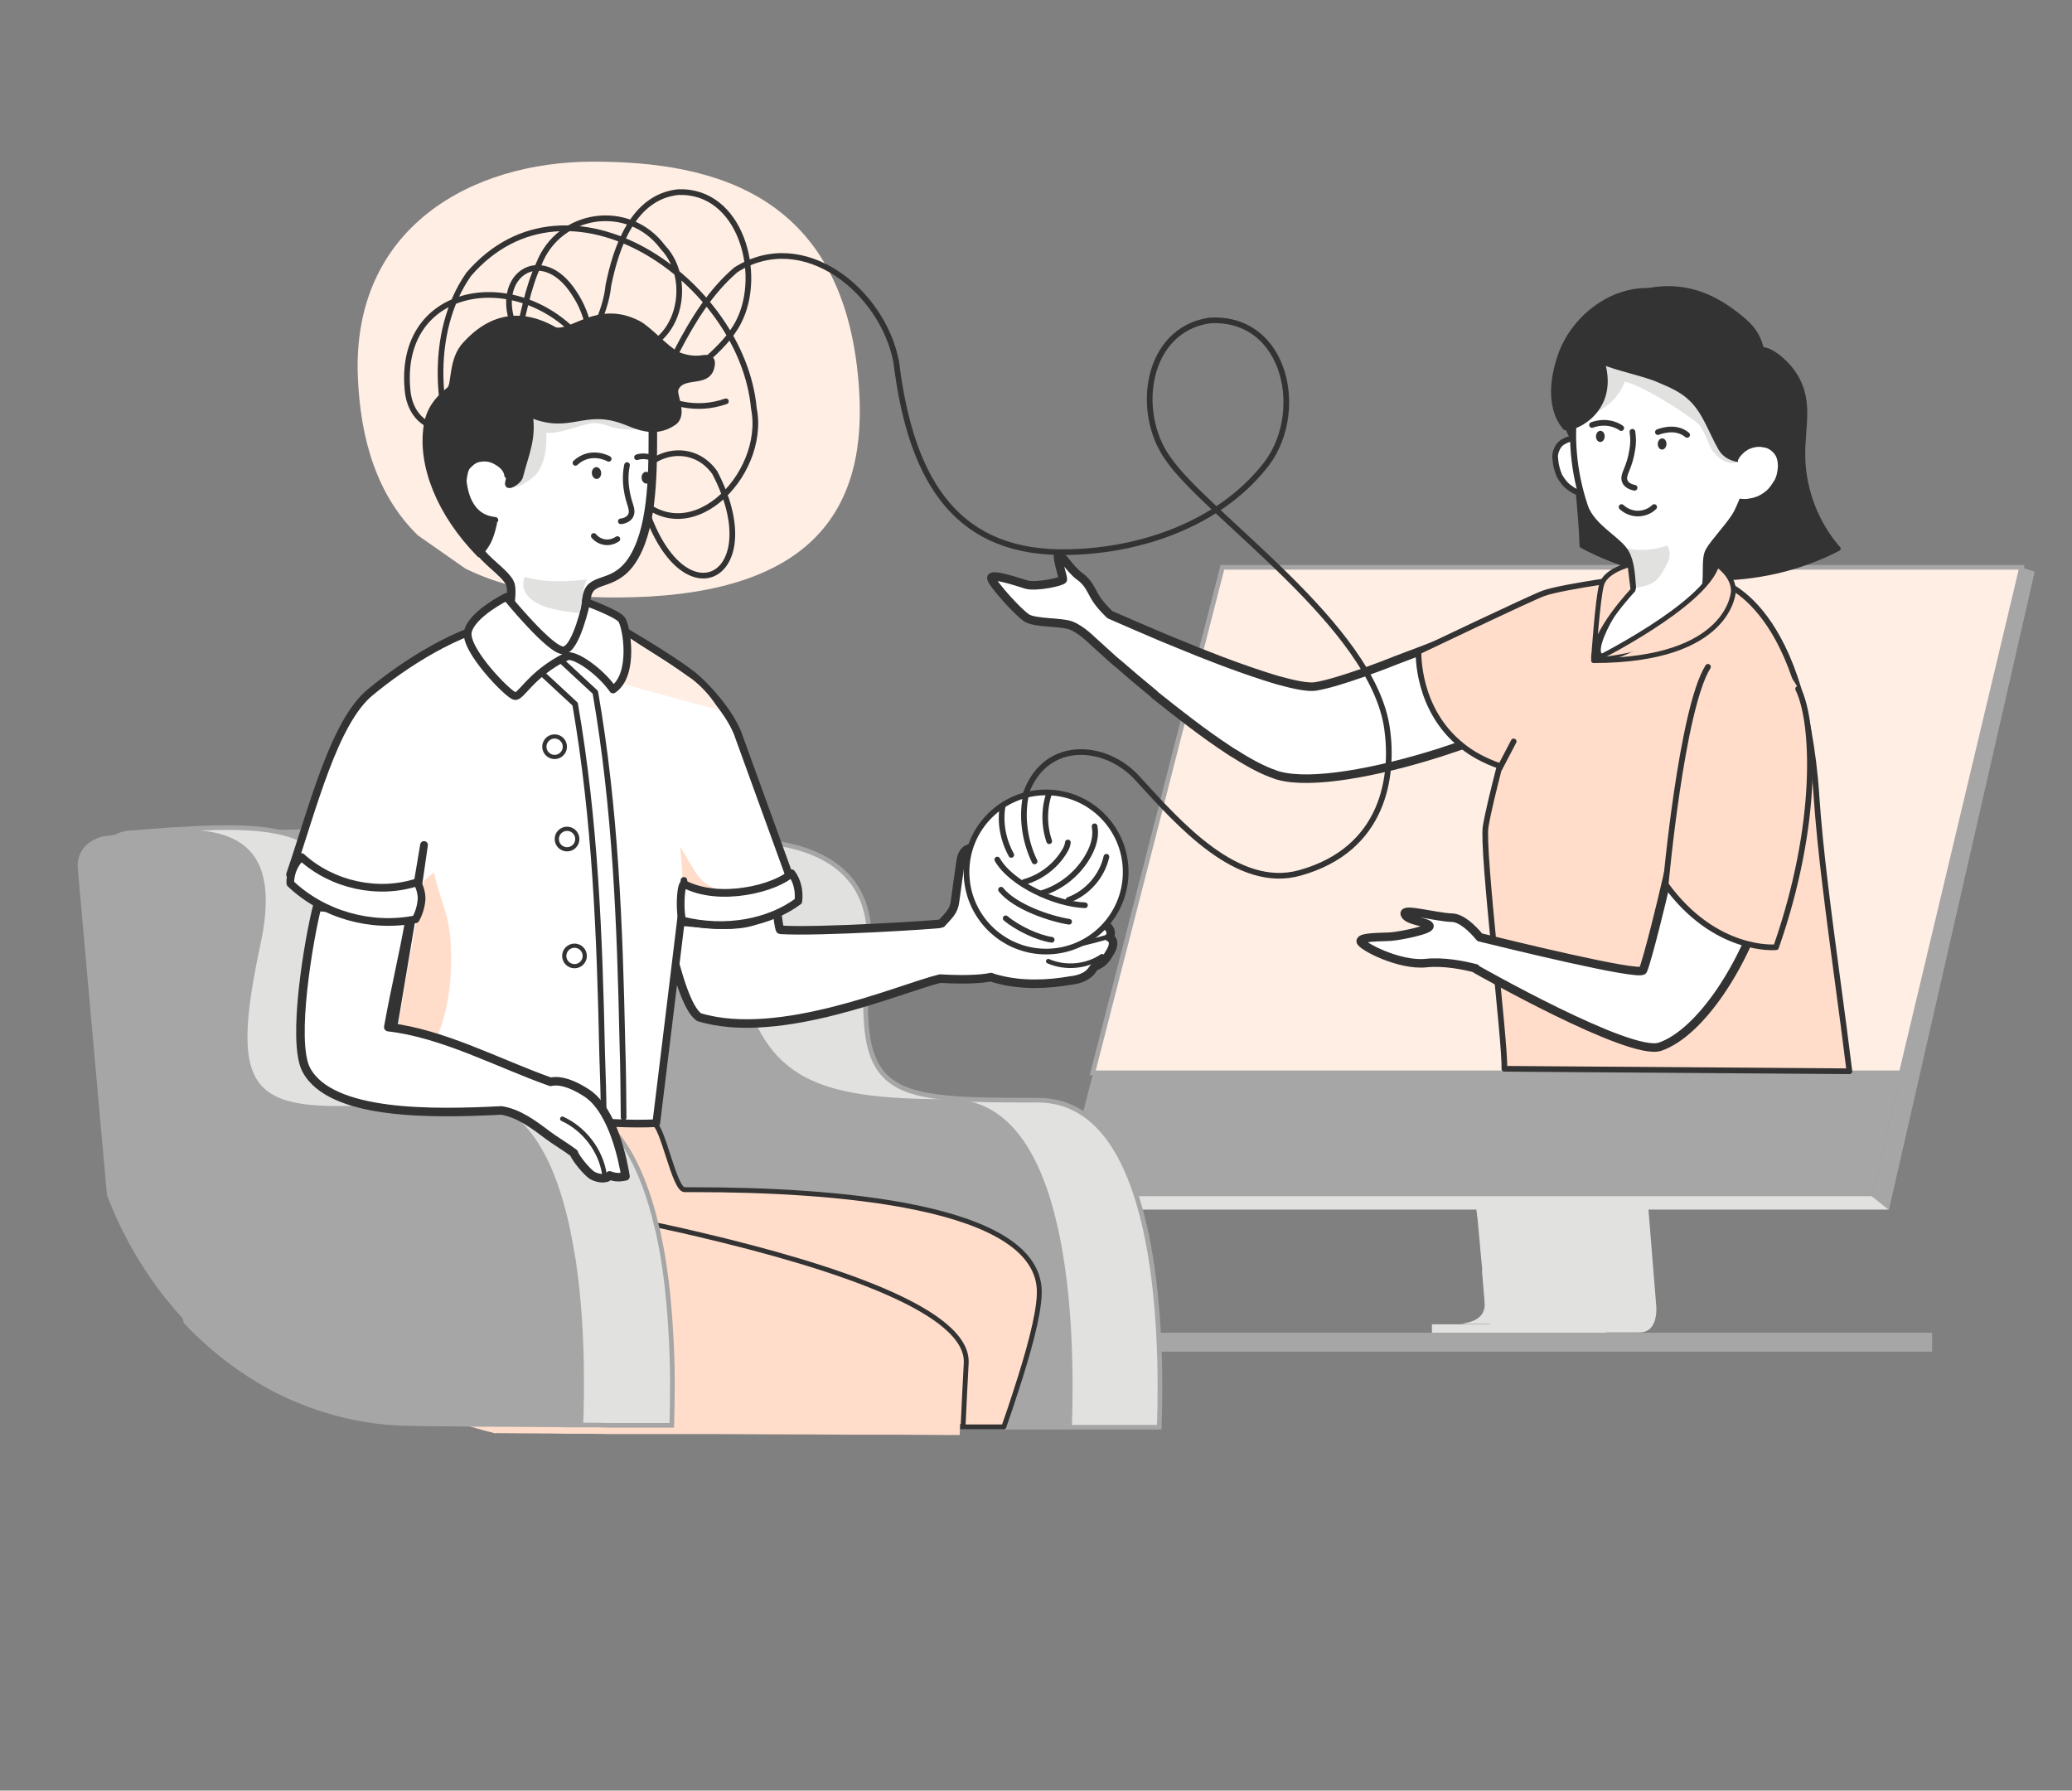 <?xml version="1.0" encoding="UTF-8"?> <!-- Generator: Adobe Illustrator 24.3.0, SVG Export Plug-In . SVG Version: 6.00 Build 0) --> <svg xmlns="http://www.w3.org/2000/svg" xmlns:xlink="http://www.w3.org/1999/xlink" x="0px" y="0px" viewBox="0 0 666.5 576" style="enable-background:new 0 0 666.5 576;" xml:space="preserve"><rect x="0" y="0" width="666.5" height="576" fill="#808080" stroke="none"/> <style type="text/css"> .st0{fill:#FFDDCA;} .st1{fill:#FFFFFF;} .st2{fill:#E1E1E0;} .st3{fill:none;stroke:#333333;stroke-width:2;stroke-linecap:round;stroke-linejoin:round;} .st4{fill:#FFDDCA;stroke:#333333;stroke-width:2;stroke-linecap:round;stroke-linejoin:round;} .st5{fill:#FFEEE4;} .st6{fill:#FFFFFF;stroke:#333333;stroke-width:2;stroke-linecap:round;stroke-linejoin:round;} .st7{fill:#F7A77B;stroke:#333333;stroke-width:2;stroke-linecap:round;stroke-linejoin:round;} .st8{fill:none;stroke:#333333;stroke-linecap:round;stroke-linejoin:round;} .st9{fill:#F6A77B;stroke:#333333;stroke-width:1.994;stroke-linecap:round;stroke-linejoin:round;} .st10{fill:#F6A77B;stroke:#333333;stroke-width:2;stroke-linecap:round;stroke-linejoin:round;} .st11{fill:#333333;stroke:#333333;stroke-width:2;stroke-linecap:round;stroke-linejoin:round;} .st12{fill:#E0E0E0;} .st13{fill:#FAFAFA;} .st14{fill:#F6A77B;stroke:#333333;stroke-linecap:round;stroke-linejoin:round;} .st15{fill:#FFEEE4;stroke:#333333;stroke-linecap:round;stroke-linejoin:round;} .st16{fill:#FFDDCA;stroke:#333333;stroke-miterlimit:10;} .st17{fill:#FFFFFF;stroke:#333333;stroke-width:1.285;stroke-linecap:round;stroke-linejoin:round;} .st18{fill:#455A64;} .st19{fill:none;stroke:#333333;stroke-width:1.324;stroke-linecap:round;stroke-linejoin:round;} .st20{fill:#333333;stroke:#333333;stroke-width:1.25;stroke-linecap:round;stroke-linejoin:round;} .st21{fill:#333333;} .st22{fill:none;stroke:#333333;stroke-width:1.422;stroke-linecap:round;stroke-linejoin:round;} .st23{fill:none;stroke:#333333;stroke-width:1.284;stroke-linecap:round;stroke-linejoin:round;} .st24{fill:none;stroke:#333333;stroke-width:1.35;stroke-linecap:round;stroke-linejoin:round;} .st25{fill:none;stroke:#FFEEE4;stroke-width:3;stroke-linecap:round;stroke-linejoin:round;stroke-miterlimit:10;} .st26{fill:#FFEEE4;stroke:#333333;stroke-width:2;stroke-linecap:round;stroke-linejoin:round;} .st27{fill:none;stroke:#333333;stroke-width:3;stroke-linecap:round;stroke-linejoin:round;} .st28{fill:#EBEBEB;} .st29{fill:none;stroke:#333333;stroke-width:1.946;stroke-linecap:round;stroke-linejoin:round;} .st30{fill:none;stroke:#333333;stroke-width:2.046;stroke-linecap:round;stroke-linejoin:round;} .st31{fill:#FFFFFF;stroke:#333333;stroke-width:2.054;stroke-linecap:round;stroke-linejoin:round;} .st32{fill:#FFFFFF;stroke:#333333;stroke-width:1.856;stroke-linecap:round;stroke-linejoin:round;} .st33{fill:none;stroke:#333333;stroke-width:1.856;stroke-linecap:round;stroke-linejoin:round;} .st34{fill:none;stroke:#333333;stroke-width:1.014;stroke-linecap:round;stroke-linejoin:round;} .st35{fill:#757574;} .st36{fill:#FFFFFF;stroke:#333333;stroke-width:1.642;stroke-linecap:round;stroke-linejoin:round;} .st37{fill:#FFFFFF;stroke:#757574;stroke-width:2.071;stroke-linecap:round;stroke-linejoin:round;} .st38{fill:none;stroke:#FFFFFF;stroke-linecap:round;stroke-miterlimit:10;} .st39{fill:none;stroke:#757574;stroke-width:2.071;stroke-linecap:round;stroke-linejoin:round;} .st40{fill:#FFFFFF;stroke:#757574;stroke-width:2;stroke-linecap:round;stroke-linejoin:round;} .st41{fill:none;stroke:#757574;stroke-width:2;stroke-linecap:round;stroke-linejoin:round;} .st42{fill:none;stroke:#757574;stroke-width:1.867;stroke-linecap:round;stroke-linejoin:round;} .st43{fill:none;stroke:#FFFFFF;stroke-width:1.036;stroke-linecap:round;stroke-miterlimit:10;} .st44{fill:none;stroke:#757574;stroke-width:1.933;stroke-linecap:round;stroke-linejoin:round;} .st45{fill:none;stroke:#333333;stroke-width:2.059;stroke-linecap:round;stroke-linejoin:round;} .st46{fill:#FFFFFF;stroke:#333333;stroke-width:1.856;stroke-linecap:round;stroke-linejoin:round;} .st47{fill:#FFFFFF;stroke:#333333;stroke-width:2.015;stroke-linecap:round;stroke-linejoin:round;} .st48{fill:#AB684D;} .st49{fill:none;stroke:#333333;stroke-width:1.856;stroke-linecap:round;stroke-linejoin:round;} .st50{fill:#DBDBDB;} .st51{fill:#A6A6A6;} .st52{fill:none;stroke:#757574;stroke-width:5;stroke-linecap:round;stroke-linejoin:round;} .st53{fill:none;stroke:#DBDBDB;stroke-width:2;stroke-linecap:round;stroke-linejoin:round;stroke-miterlimit:10;} .st54{fill:none;stroke:#FFFFFF;stroke-width:2.972;stroke-miterlimit:10;} .st55{fill:none;stroke:#A6A6A6;stroke-width:3.161;stroke-miterlimit:10;} .st56{fill:none;stroke:#FFFFFF;stroke-width:3;stroke-miterlimit:10;} .st57{fill:none;stroke:#A6A6A6;stroke-width:3;stroke-miterlimit:10;} .st58{fill:none;stroke:#FFFFFF;stroke-width:3.373;stroke-miterlimit:10;} .st59{fill:#EDEDEB;} .st60{fill:#D3D3D1;} .st61{fill:#605651;} .st62{fill:none;stroke:#333333;stroke-width:1.039;stroke-linecap:round;stroke-linejoin:round;} .st63{fill:#333333;stroke:#333333;stroke-width:0.987;stroke-linecap:round;stroke-linejoin:round;} .st64{fill:#FFFFFF;stroke:#333333;stroke-width:1.039;stroke-linecap:round;stroke-linejoin:round;} .st65{fill:#F6A77B;stroke:#333333;stroke-width:1.069;stroke-linecap:round;stroke-linejoin:round;} .st66{fill:#FFFFFF;stroke:#333333;stroke-width:1.367;stroke-linecap:round;stroke-linejoin:round;} .st67{fill:none;stroke:#333333;stroke-width:0.458;stroke-linecap:round;stroke-linejoin:round;stroke-miterlimit:10;} .st68{fill:#333333;stroke:#333333;stroke-width:1.037;stroke-linecap:round;stroke-linejoin:round;} .st69{fill:#FFFFFF;stroke:#333333;stroke-width:1.855;stroke-linecap:round;stroke-linejoin:round;} .st70{fill:#222A4E;} .st71{fill:none;stroke:#333333;stroke-width:1.367;stroke-linecap:round;stroke-linejoin:round;} .st72{fill:#333333;stroke:#333333;stroke-width:1.367;stroke-linecap:round;stroke-linejoin:round;} .st73{fill:#F6A77B;stroke:#333333;stroke-width:1.072;stroke-linecap:round;stroke-linejoin:round;} .st74{fill:none;stroke:#333333;stroke-width:1.069;stroke-linecap:round;stroke-linejoin:round;} .st75{fill:none;stroke:#333333;stroke-width:2.457;stroke-linecap:round;stroke-linejoin:round;} .st76{fill:none;stroke:#333333;stroke-width:1.289;stroke-linecap:round;stroke-linejoin:round;} .st77{fill:none;stroke:#333333;stroke-width:1.107;stroke-linecap:round;stroke-linejoin:round;} .st78{fill:#333333;stroke:#333333;stroke-width:1.099;stroke-linecap:round;stroke-linejoin:round;} .st79{fill:none;stroke:#333333;stroke-width:0.878;stroke-linecap:round;stroke-linejoin:round;stroke-miterlimit:4;} .st80{fill:none;stroke:#E8E8E8;stroke-width:4.486;stroke-linecap:round;stroke-miterlimit:10;} .st81{fill:#E8E8E8;} .st82{fill-rule:evenodd;clip-rule:evenodd;fill:#FFEEE4;} .st83{fill:#FFFFFF;stroke:#A6A6A6;stroke-width:1.5;stroke-miterlimit:10;} .st84{fill:none;stroke:#A6A6A6;stroke-width:1.5;stroke-miterlimit:10;} .st85{fill:none;stroke:#FFDDCA;stroke-width:2;stroke-linecap:round;stroke-linejoin:round;stroke-miterlimit:10;} .st86{fill:none;stroke:#333333;stroke-width:1.885;stroke-linecap:round;stroke-linejoin:round;} .st87{fill:none;stroke:#333333;stroke-width:1.182;stroke-linecap:round;stroke-linejoin:round;} .st88{fill:#F6A77B;stroke:#333333;stroke-width:1.178;stroke-linecap:round;stroke-linejoin:round;} .st89{fill:#F6A77B;stroke:#333333;stroke-width:1.182;stroke-linecap:round;stroke-linejoin:round;} .st90{fill:#FFFFFF;stroke:#333333;stroke-width:1.885;stroke-linecap:round;stroke-linejoin:round;} .st91{fill:#F6A77B;stroke:#333333;stroke-width:1.095;stroke-linecap:round;stroke-linejoin:round;} .st92{fill:none;stroke:#333333;stroke-width:1.095;stroke-linecap:round;stroke-linejoin:round;} .st93{fill:none;stroke:#333333;stroke-width:1.882;stroke-linecap:round;stroke-linejoin:round;} .st94{fill:#FFFFFF;stroke:#333333;stroke-width:1.859;stroke-linecap:round;stroke-linejoin:round;} .st95{fill:none;stroke:#333333;stroke-width:1.804;stroke-linecap:round;stroke-linejoin:round;} .st96{fill:none;stroke:#333333;stroke-width:1.859;stroke-linecap:round;stroke-linejoin:round;} .st97{fill:none;stroke:#333333;stroke-width:1.811;stroke-linecap:round;stroke-linejoin:round;} .st98{fill:none;stroke:#E1E1E0;stroke-width:3.983;stroke-miterlimit:10;} .st99{fill:#333333;stroke:#333333;stroke-width:0.764;stroke-linecap:round;stroke-linejoin:round;} .st100{fill:none;stroke:#333333;stroke-width:0.774;stroke-linecap:round;stroke-linejoin:round;} .st101{fill:none;stroke:#333333;stroke-width:0.997;stroke-linecap:round;stroke-linejoin:round;} .st102{fill:none;stroke:#333333;stroke-width:0.856;stroke-linecap:round;stroke-linejoin:round;} .st103{fill:#333333;stroke:#333333;stroke-width:0.85;stroke-linecap:round;stroke-linejoin:round;} .st104{fill:none;stroke:#333333;stroke-width:1.058;stroke-linecap:round;stroke-linejoin:round;} .st105{fill:#FFFFFF;stroke:#333333;stroke-width:1.189;stroke-linecap:round;stroke-linejoin:round;} .st106{fill:#323B6E;} .st107{fill:none;stroke:#333333;stroke-width:1.608;stroke-linecap:round;stroke-linejoin:round;} .st108{fill:#333333;stroke:#333333;stroke-width:1.608;stroke-linecap:round;stroke-linejoin:round;} .st109{fill:none;stroke:#333333;stroke-width:1.559;stroke-linecap:round;stroke-linejoin:round;} .st110{fill:none;stroke:#333333;stroke-width:1.537;stroke-linecap:round;stroke-linejoin:round;} .st111{fill:none;stroke:#333333;stroke-width:0.67;stroke-linecap:round;stroke-linejoin:round;} .st112{fill:#FFFFFF;stroke:#333333;stroke-width:1.123;stroke-linecap:round;stroke-linejoin:round;} .st113{fill:#FFFFFF;stroke:#333333;stroke-width:1.727;stroke-linecap:round;stroke-linejoin:round;} .st114{fill:none;stroke:#333333;stroke-width:1.727;stroke-linecap:round;stroke-linejoin:round;} .st115{fill:#333333;stroke:#333333;stroke-width:1.727;stroke-linecap:round;stroke-linejoin:round;} .st116{fill:none;stroke:#333333;stroke-width:1.295;stroke-linecap:round;stroke-linejoin:round;} .st117{fill:none;stroke:#333333;stroke-width:1.438;stroke-linecap:round;stroke-linejoin:round;} .st118{fill:none;stroke:#333333;stroke-width:1.543;stroke-linecap:round;stroke-linejoin:round;} .st119{fill:none;stroke:#333333;stroke-width:1.468;stroke-linecap:round;stroke-linejoin:round;} .st120{fill:#F6A77B;} .st121{fill:none;stroke:#E1E1E0;stroke-width:1.121;stroke-linecap:round;stroke-linejoin:round;stroke-miterlimit:10;} .st122{fill:none;stroke:#A6A6A6;stroke-width:1.5;stroke-linecap:round;stroke-linejoin:round;stroke-miterlimit:10;} .st123{fill:none;stroke:#333333;stroke-width:1.045;stroke-linecap:round;stroke-linejoin:round;} .st124{fill:#FFFFFF;stroke:#333333;stroke-width:1.231;stroke-linecap:round;stroke-linejoin:round;} .st125{fill:#FFFFFF;stroke:#333333;stroke-width:1.5;stroke-linecap:round;stroke-linejoin:round;} .st126{fill:none;stroke:#333333;stroke-width:1.5;stroke-linecap:round;stroke-linejoin:round;} .st127{fill:#FFFFFF;stroke:#333333;stroke-width:1.511;stroke-linecap:round;stroke-linejoin:round;} .st128{fill:#263238;} .st129{opacity:0.3;} .st130{fill:#FFDDCA;stroke:#333333;stroke-width:1.5;stroke-linecap:round;stroke-linejoin:round;} .st131{fill:#E1E1E0;stroke:#333333;stroke-width:1.391;stroke-linecap:round;stroke-linejoin:round;} .st132{fill:none;stroke:#FFFFFF;stroke-width:2;stroke-linecap:round;stroke-linejoin:round;} .st133{fill:#FFFFFF;stroke:#333333;stroke-width:1.391;stroke-linecap:round;stroke-linejoin:round;} .st134{fill:none;stroke:#333333;stroke-width:1.391;stroke-linecap:round;stroke-linejoin:round;} .st135{fill:#FFFFFF;stroke:#333333;stroke-width:1.448;stroke-linecap:round;stroke-linejoin:round;} .st136{fill:none;stroke:#333333;stroke-width:1.448;stroke-linecap:round;stroke-linejoin:round;} .st137{fill:none;stroke:#E1E1E0;stroke-width:2;stroke-linecap:round;stroke-miterlimit:10;} .st138{fill:none;} .st139{fill:none;stroke:#333333;stroke-width:0.754;stroke-linecap:round;stroke-linejoin:round;} .st140{fill:none;stroke:#333333;stroke-width:1.6;stroke-linecap:round;stroke-linejoin:round;} .st141{fill:#FFFFFF;stroke:#333333;stroke-width:2.111;stroke-linecap:round;stroke-linejoin:round;} .st142{fill:none;stroke:#333333;stroke-width:1.129;stroke-linecap:round;stroke-linejoin:round;} .st143{fill:#F6A77B;stroke:#333333;stroke-width:1.129;stroke-linecap:round;stroke-linejoin:round;} .st144{fill:#FFFFFF;stroke:#333333;stroke-width:1.8;stroke-linecap:round;stroke-linejoin:round;} .st145{fill:none;stroke:#333333;stroke-width:1.028;stroke-linecap:round;stroke-linejoin:round;} .st146{fill:none;stroke:#333333;stroke-width:1.177;stroke-linecap:round;stroke-linejoin:round;} .st147{clip-path:url(#SVGID_2_);fill:#E1E1E0;} .st148{opacity:0.26;clip-path:url(#SVGID_2_);fill:#FFFFFF;} .st149{clip-path:url(#SVGID_2_);fill:#FFFFFF;stroke:#333333;stroke-width:2.111;stroke-linecap:round;stroke-linejoin:round;} .st150{clip-path:url(#SVGID_2_);fill:#FFDDCA;} .st151{clip-path:url(#SVGID_2_);fill:none;stroke:#333333;stroke-width:1.129;stroke-linecap:round;stroke-linejoin:round;} .st152{clip-path:url(#SVGID_2_);fill:#F6A77B;stroke:#333333;stroke-width:1.069;stroke-linecap:round;stroke-linejoin:round;} .st153{clip-path:url(#SVGID_2_);fill:#F6A77B;stroke:#333333;stroke-width:1.129;stroke-linecap:round;stroke-linejoin:round;} .st154{clip-path:url(#SVGID_2_);fill:#FFF6F0;stroke:#FFDDCA;stroke-width:2.073;} .st155{clip-path:url(#SVGID_2_);fill:#FFFFFF;stroke:#333333;stroke-width:1.84;stroke-linecap:round;stroke-linejoin:round;} .st156{clip-path:url(#SVGID_2_);fill:#FFFFFF;stroke:#333333;stroke-width:2;stroke-linecap:round;stroke-linejoin:round;} .st157{clip-path:url(#SVGID_2_);fill:none;stroke:#333333;stroke-width:1.324;stroke-linecap:round;stroke-linejoin:round;} .st158{clip-path:url(#SVGID_2_);fill:none;stroke:#333333;stroke-width:1.177;stroke-linecap:round;stroke-linejoin:round;} .st159{clip-path:url(#SVGID_2_);fill:#333333;stroke:#333333;stroke-width:1.25;stroke-linecap:round;stroke-linejoin:round;} .st160{clip-path:url(#SVGID_2_);fill:#333333;} .st161{clip-path:url(#SVGID_2_);fill:none;stroke:#333333;stroke-width:1.422;stroke-linecap:round;stroke-linejoin:round;} .st162{clip-path:url(#SVGID_2_);fill:none;stroke:#333333;stroke-width:1.885;stroke-linecap:round;stroke-linejoin:round;} .st163{clip-path:url(#SVGID_2_);fill:#FFFFFF;stroke:#333333;stroke-width:1.859;stroke-linecap:round;stroke-linejoin:round;} .st164{clip-path:url(#SVGID_2_);fill:#FFEEE4;} .st165{clip-path:url(#SVGID_2_);} .st166{clip-path:url(#SVGID_2_);fill:none;stroke:#333333;stroke-width:1.859;stroke-linecap:round;stroke-linejoin:round;} .st167{clip-path:url(#SVGID_2_);fill:none;stroke:#333333;stroke-width:1.014;stroke-linecap:round;stroke-linejoin:round;} .st168{clip-path:url(#SVGID_2_);fill:none;stroke:#333333;stroke-width:1.811;stroke-linecap:round;stroke-linejoin:round;} .st169{clip-path:url(#SVGID_2_);fill:#FFFFFF;stroke:#333333;stroke-width:1.8;stroke-linecap:round;stroke-linejoin:round;} .st170{clip-path:url(#SVGID_2_);fill:#B3B3B3;} .st171{clip-path:url(#SVGID_2_);fill:#FFF6F0;stroke:#FFDDCA;stroke-width:2.118;} .st172{clip-path:url(#SVGID_2_);fill:#FFF6F0;stroke:#FFDDCA;stroke-width:2.488;} .st173{clip-path:url(#SVGID_2_);fill:#FFFFFF;stroke:#FFDDCA;stroke-width:2.05;} .st174{fill:#B3B3B3;} .st175{opacity:0.25;fill:#FFFFFF;} .st176{fill:#E1E1E0;stroke:#A6A5A5;stroke-width:1.5;stroke-linecap:round;stroke-miterlimit:10;} .st177{fill:#FFFFFF;stroke:#333333;stroke-width:2.135;stroke-linecap:round;stroke-linejoin:round;} .st178{fill:none;stroke:#333333;stroke-width:1.22;stroke-linecap:round;stroke-linejoin:round;} .st179{fill:#FFFFFF;stroke:#333333;stroke-width:2.373;stroke-linecap:round;stroke-linejoin:round;} .st180{fill:none;stroke:#333333;stroke-width:1.57;stroke-linecap:round;stroke-linejoin:round;} .st181{fill:none;stroke:#333333;stroke-width:1.397;stroke-linecap:round;stroke-linejoin:round;} .st182{fill:#333333;stroke:#333333;stroke-width:1.483;stroke-linecap:round;stroke-linejoin:round;} .st183{fill:none;stroke:#333333;stroke-width:1.687;stroke-linecap:round;stroke-linejoin:round;} .st184{fill:none;stroke:#333333;stroke-width:2.236;stroke-linecap:round;stroke-linejoin:round;} .st185{fill:#FFFFFF;stroke:#333333;stroke-width:2.205;stroke-linecap:round;stroke-linejoin:round;} .st186{fill:none;stroke:#333333;stroke-width:1.203;stroke-linecap:round;stroke-linejoin:round;} .st187{fill:none;stroke:#333333;stroke-width:2.205;stroke-linecap:round;stroke-linejoin:round;} .st188{fill:#FFDDCA;stroke:#333333;stroke-width:1.448;stroke-linecap:round;stroke-linejoin:round;} .st189{clip-path:url(#SVGID_5_);} .st190{clip-path:url(#SVGID_6_);} .st191{opacity:0.24;} .st192{fill:#A6A6A6;stroke:#333333;stroke-width:1.082;stroke-linecap:round;stroke-linejoin:round;} .st193{fill:#FFF6F0;stroke:#FFDDCA;stroke-width:2.118;} .st194{fill:#FFF6F0;stroke:#FFDDCA;stroke-width:2.488;} .st195{fill:#FFFFFF;stroke:#FFDDCA;stroke-width:2.05;} .st196{fill:#FFF6F0;stroke:#FFDDCA;stroke-width:2.073;} .st197{fill:none;stroke:#E1E1E0;stroke-width:3.04;stroke-miterlimit:10;} .st198{fill:#E1E1E0;stroke:#333333;stroke-width:1.082;stroke-linecap:round;stroke-linejoin:round;} .st199{fill:#F7A77B;stroke:#333333;stroke-width:1.448;stroke-linecap:round;stroke-linejoin:round;} .st200{fill:none;stroke:#333333;stroke-width:0.724;stroke-linecap:round;stroke-linejoin:round;} .st201{fill:#F6A77B;stroke:#333333;stroke-width:1.444;stroke-linecap:round;stroke-linejoin:round;} .st202{fill:#F6A77B;stroke:#333333;stroke-width:1.448;stroke-linecap:round;stroke-linejoin:round;} .st203{fill:#FFDDCA;stroke:#333333;stroke-width:1.082;stroke-linecap:round;stroke-linejoin:round;} .st204{fill:#333333;stroke:#333333;stroke-width:1.448;stroke-linecap:round;stroke-linejoin:round;} .st205{fill:#E1E1E0;stroke:#333333;stroke-width:1.448;stroke-linecap:round;stroke-linejoin:round;} .st206{fill:#FFFFFF;stroke:#333333;stroke-width:1.205;stroke-linecap:round;stroke-linejoin:round;} .st207{fill:#FFFFFF;stroke:#333333;stroke-width:1.521;stroke-linecap:round;stroke-linejoin:round;} .st208{fill:none;stroke:#333333;stroke-width:1.521;stroke-linecap:round;stroke-linejoin:round;} .st209{fill:#FFF6F0;stroke:#FFDDCA;stroke-width:1.381;} .st210{fill:#FFFFFF;stroke:#FFDDCA;stroke-width:1.289;} .st211{fill:#FFFFFF;stroke:#333333;stroke-width:1.19;stroke-linecap:round;stroke-linejoin:round;} .st212{fill:#FFFFFF;stroke:#333333;stroke-width:1.45;stroke-linecap:round;stroke-linejoin:round;} .st213{fill:none;stroke:#333333;stroke-width:1.45;stroke-linecap:round;stroke-linejoin:round;} .st214{fill:#FFFFFF;stroke:#333333;stroke-width:1.345;stroke-linecap:round;stroke-linejoin:round;} .st215{fill:#FFFFFF;stroke:#333333;stroke-width:1.394;stroke-linecap:round;stroke-linejoin:round;} .st216{fill:none;stroke:#A6A6A6;stroke-linecap:round;stroke-linejoin:round;stroke-miterlimit:10;} .st217{fill:#333333;stroke:#333333;stroke-width:1.45;stroke-linecap:round;stroke-linejoin:round;} .st218{fill:none;stroke:#333333;stroke-width:1.345;stroke-linecap:round;stroke-linejoin:round;} .st219{fill:#FFFFFF;stroke:#333333;stroke-width:1.461;stroke-linecap:round;stroke-linejoin:round;} .st220{fill:#FFDDCA;stroke:#333333;stroke-width:1.4;stroke-linecap:round;stroke-linejoin:round;} .st221{fill:none;stroke:#E1E1E0;stroke-width:2;stroke-miterlimit:10;} .st222{fill:none;stroke:#333333;stroke-width:1.383;stroke-linecap:round;stroke-linejoin:round;} .st223{fill:#FFFFFF;stroke:#333333;stroke-width:2.173;stroke-linecap:round;stroke-linejoin:round;} .st224{fill:none;stroke:#333333;stroke-width:1.438;stroke-linecap:round;stroke-linejoin:round;} .st225{fill:#333333;stroke:#333333;stroke-width:1.369;stroke-linecap:round;stroke-linejoin:round;} .st226{fill:none;stroke:#333333;stroke-width:1.544;stroke-linecap:round;stroke-linejoin:round;} .st227{fill:#FFFFFF;stroke:#333333;stroke-width:1.965;stroke-linecap:round;stroke-linejoin:round;} .st228{fill:none;stroke:#333333;stroke-width:1.965;stroke-linecap:round;stroke-linejoin:round;} .st229{fill:none;stroke:#333333;stroke-width:1.072;stroke-linecap:round;stroke-linejoin:round;} .st230{fill:#FFFFFF;stroke:#333333;stroke-width:1.387;stroke-linecap:round;stroke-linejoin:round;} .st231{fill:#FFFFFF;stroke:#A6A6A6;stroke-width:0.934;stroke-miterlimit:10;} .st232{fill:none;stroke:#A6A6A6;stroke-width:0.934;stroke-miterlimit:10;} .st233{fill:#FFDDCA;stroke:#A6A6A6;stroke-width:0.934;stroke-miterlimit:10;} .st234{fill:#FFDDCA;stroke:#A6A6A6;stroke-width:0.798;stroke-miterlimit:10;} .st235{fill:#FFFFFF;stroke:#A6A6A6;stroke-width:0.798;stroke-miterlimit:10;} .st236{fill:#FFEEE4;stroke:#A6A6A6;stroke-width:1.5;stroke-miterlimit:10;} .st237{fill:#FFFFFF;stroke:#333333;stroke-width:2.746;stroke-linecap:round;stroke-linejoin:round;} .st238{fill:#333333;stroke:#333333;stroke-width:1.403;stroke-linecap:round;stroke-linejoin:round;} .st239{fill:none;stroke:#333333;stroke-width:1.832;stroke-linecap:round;stroke-linejoin:round;} .st240{fill:none;stroke:#333333;stroke-width:1.827;stroke-linecap:round;stroke-linejoin:round;} .st241{fill:#333333;stroke:#333333;stroke-width:1.562;stroke-linecap:round;stroke-linejoin:round;} .st242{fill:none;stroke:#333333;stroke-width:1.944;stroke-linecap:round;stroke-linejoin:round;} .st243{fill:none;stroke:#333333;stroke-width:1.565;stroke-linecap:round;stroke-linejoin:round;} .st244{fill:none;stroke:#333333;stroke-width:1.812;stroke-linecap:round;stroke-linejoin:round;} .st245{fill:#E1E1E0;stroke:#A6A6A6;stroke-width:1.5;stroke-miterlimit:10;} .st246{fill:#F87204;} .st247{fill:#FDAB74;} .st248{fill:#FFFFFF;stroke:#333333;stroke-width:2.738;stroke-linecap:round;stroke-linejoin:round;} .st249{fill:#333333;stroke:#333333;stroke-width:1.725;stroke-linecap:round;stroke-linejoin:round;} .st250{fill:none;stroke:#333333;stroke-width:1.48;stroke-linecap:round;stroke-linejoin:round;} .st251{fill:none;stroke:#333333;stroke-width:1.946;stroke-linecap:round;stroke-linejoin:round;} .st252{fill:#FFFFFF;stroke:#333333;stroke-width:2.477;stroke-linecap:round;stroke-linejoin:round;} .st253{fill:none;stroke:#333333;stroke-width:2.137;stroke-linecap:round;stroke-linejoin:round;} .st254{fill:none;stroke:#333333;stroke-width:1.351;stroke-linecap:round;stroke-linejoin:round;} .st255{fill:#FFFFFF;stroke:#333333;stroke-width:1.827;stroke-linecap:round;stroke-linejoin:round;} </style> <g id="Слой_2"> </g> <g id="Слой_3"> </g> <g id="Слой_4"> </g> <g id="Слой_1"> </g> <g id="Слой_6"> </g> <g id="Слой_7"> </g> <g id="Слой_8"> </g> <g id="Слой_10"> </g> <g id="Слой_5"> </g> <g id="Слой_9"> <path class="st2" d="M528.7,412.6l-0.8-10.2l-0.7-9l-0.3-4.3h80.8l-5.5-4.4h-75.6l-0.2-2.9l-0.8-9.7l-8.8-109l-53.5-1.5 c0,0,6,63.9,10.3,110.5c0.4,4.4,0.8,8.6,1.2,12.6h-133l7.1,4.4H475c0.1,0.7,0.1,1.4,0.2,2.1c0.4,4.4,0.8,8.4,1.1,12 c0.2,1.9,0.3,3.6,0.5,5.2c0.5,6.3,0.9,10.3,0.9,11c0,0.4,0,0.9-0.1,1.2c-0.9,4.9-7.1,5.1-7.9,5.1c2.1,0,43.5,0.1,54.1,0 c4.6-0.1,5.4-4.3,5.5-7c0-1.3-0.1-2.3-0.1-2.3L528.7,412.6z"></path> <path class="st2" d="M520.3,265.9l12.4,153.4c0,0,1.3,9.3-5.3,9.3c-10.9,0-54.2,0-54.2,0s8.2-1.9,8.1-6.3 c-0.1-5.1-14.4-157.9-14.4-157.9L520.3,265.9z"></path> <polygon class="st51" points="650.3,182.5 620.2,308.7 616.1,326 602.1,384.8 341.5,384.8 393.2,182.5 "></polygon> <polygon class="st51" points="650.3,182.5 654.5,183.9 607.6,389.2 602.1,384.8 "></polygon> <polygon class="st2" points="474.9,389.2 475.2,391.3 527.9,402.5 527.2,393.5 526.8,389.2 "></polygon> <path class="st2" d="M469.6,425.9c2.1,0,43.5,0.1,54.1,0c4.6-0.1,5.4-4.3,5.5-7l-52.5-10.3c0.5,6.3,0.9,10.3,0.9,11 c0,0.4,0,0.9-0.1,1.2C476.6,425.8,470.4,425.9,469.6,425.9z"></path> <polygon class="st51" points="487.6,343.9 602.1,384.8 616.1,326 "></polygon> <polygon class="st236" points="650.3,182.5 393.2,182.5 351.5,345.1 611.6,345.1 "></polygon> <path class="st237" d="M519.3,190c-4-0.1-9.5,1-15.9,2.8c-10.1,2.8-22.6,7.4-34.8,12.1c-6.7,2.6-13.4,5.2-19.6,7.5 c-3.7,1.5-7.3,2.8-10.6,4c-6.3,2.2-11.5,3.8-15.2,4.4c-2.4,0.4-6.8-0.5-12.2-2c-1.4-0.4-2.9-0.9-4.5-1.4 c-8.7-2.8-19.1-6.8-28.2-10.6c-4.5-1.8-8.6-3.6-12.1-5.1c-5.6-2.4-9.2-4-9.2-4s-2.8-2.6-4.4-5.1c-1.6-2.5-2.3-5.1-5.3-7.2 c-3.1-2.2-6.4-7.9-6.9-6.9c-0.5,1,1.6,7.2,1.5,7.9c-0.2,0.7-8.7,2.6-11.9,1.6c-3.2-1-11.3-3.7-11.1-2c0.2,1.7,8.7,11.1,11.4,12.8 c2.7,1.7,11,1.2,14.2,2.4c3.2,1.2,6.8,4.8,6.8,4.8s2.5,2.3,6.5,5.9c1.2,1.1,1.9,1.6,1.9,1.6c3.2,2.8,7.2,6.2,11.6,9.8l0,0.1 c7.6,6.1,16.2,12.8,24,17.9c0.7,0.5,1.4,0.9,2.1,1.3c4.7,3,9.1,5.3,12.7,6.5c0.4,0.2,0.8,0.3,1.2,0.4c10.4,2.9,31.3-0.9,51.8-7.4 c2.8-0.9,5.6-1.9,8.4-2.8c10.1-3.5,19.6-7.5,27.3-11.6c4.6-2.4,8.7-4.8,11.7-7.2c1.1-0.8,2.1-1.6,3-2.4 C530.3,203.9,522.5,190.1,519.3,190z"></path> <path class="st0" d="M470.3,239.9c3.2,2.6,7.2,4.8,12.1,6.5c-2,7.8-3.7,14.7-4.5,19.4c-1.3,7.4,6.4,70,6,78l111,0.8 c-2.3-18.8-5.4-40.1-7.8-60.1c-1.2-9.9-2.2-19.6-2.8-28.5c-0.5-7.7-1.4-14.5-2.5-20.6c0,0,0-0.1,0-0.1c-0.9-5.1-2.1-9.7-3.3-13.8 c0,0,0,0,0,0c-6.2-20.6-15.5-29-20.8-32.3c-1.3-0.8-2.4-1.3-3.1-1.6c-0.7-0.3-1.2-0.4-1.2-0.4c-6.6,13.4-23,20-32.6,22.9 c-4.1,1.2-6.9,1.7-7.2,1.8c0,0,0,0,0,0c0,0,0,0,0-0.1c0,0,0-0.1,0-0.2c-0.2-7.7,1.4-16.7,2.3-21.4c0.4-2,0.7-3.2,0.7-3.2h0 c-0.6,0.1-1.4,0.2-2.4,0.3c-5.2,0.8-14.7,2.4-17.8,3.6c-4.3,1.6-40.1,18.7-40.1,18.7s0,0,0,0C456.3,209.9,455.6,228.2,470.3,239.9z "></path> <path class="st238" d="M579,139.8c0,0.1,1.3-0.1,1.3,0.1c-1.3,7.7-4.6,14.9-9.6,20.7c-6.5,7.7-15.5,13.5-24.6,13.5 c-10.4,0.1-19.3-7.1-24.6-16.3c-2.4-4.3-3.7-8-8-10.5c-1.3-0.7-2.6-1.4-3.8-2.1c-7.1-4.8-8.2-16.9-6.1-25.7 c2.3-9.2,8.5-17.5,16.5-22.2c7.8-4.7,17.2-5.7,25.3-3.3c4.5,1.3,8.7,3.7,12.4,6.5c4.5,3.4,7.5,6,8.9,11.8c3.3,0.1,7.4,4,9.4,6.5 c7.2,9.3,3.6,18.1,3.9,28.5c0.3,10.7,4.4,21.2,11.4,29.2c-25.2,13.2-57.5,12.6-82.6-0.9c-0.4-12.2-2.2-23.9-2.6-36.1"></path> <path class="st1" d="M514,145.5c-0.9-1.6-2.1-2.8-3.6-3.6c-1.6-0.7-3.4-1.1-5.1-0.7c-1.1,0.1-1.8,0.6-2.8,1.1 c-0.9,0.7-1.4,1.4-1.8,2.4c-0.4,1-0.6,1.8-0.4,3c0.1,1.8,0.6,3.6,1.3,5.3c0.9,1.6,2,3.1,3.6,4.1c1.4,1.1,3.3,1.7,5.1,2 s3.6,0,5.4-0.7"></path> <path class="st239" d="M514,145.5c-0.9-1.6-2.1-2.8-3.6-3.6c-1.6-0.7-3.4-1.1-5.1-0.7c-1.1,0.1-1.8,0.6-2.8,1.1 c-0.9,0.7-1.4,1.4-1.8,2.4c-0.4,1-0.6,1.8-0.4,3c0.1,1.8,0.6,3.6,1.3,5.3c0.9,1.6,2,3.1,3.6,4.1c1.4,1.1,3.3,1.7,5.1,2 s3.6,0,5.4-0.7"></path> <path class="st239" d="M561.3,146.4c0.9-1.6,2.1-2.8,3.6-3.6c1.6-0.7,3.4-1.1,5.1-0.7c1.1,0.1,1.8,0.6,2.8,1.1 c0.9,0.7,1.4,1.4,1.8,2.4c0.4,1,0.6,1.8,0.4,3c-0.1,1.8-0.6,3.6-1.3,5.3c-0.9,1.6-2,3.1-3.6,4.1c-1.4,1.1-3.3,1.7-5.1,2 c-1.8,0.3-3.6,0-5.4-0.7"></path> <path class="st1" d="M565.5,127c1.6,15.1-2.8,29.7-6.8,37.8c-1.8,3.6-7.3,9.1-9.2,12.5c-1.3,2.7-0.4,6.4-1.1,11.8 c-0.9,5.4-21.2,22.3-29.8,22.3c-8,0,0.4-17.6,6.6-22.4c-0.4-5.4-0.7-8-2-10.8c-2.1-4.5-11.2-8.4-13.5-15.4 c-3.7-11.1-4.8-22.9-2.8-34.4c2-10.4,5.5-22.5,15.2-27.7c10.8-5.8,24.6-4.7,32.8,4.4C560.3,111.4,564.6,118.5,565.5,127z"></path> <path class="st240" d="M470.3,239.9c3.2,2.6,7.2,4.8,12.1,6.5c-2,7.8-3.7,14.7-4.5,19.4c-1.3,7.4,6.4,70,6,78l111,0.8 c-2.3-18.8-5.4-40.1-7.8-60.1c-1.2-9.9-2.2-19.6-2.8-28.5c-0.5-7.7-1.4-14.5-2.5-20.6c0,0,0-0.1,0-0.1c-0.9-5.1-2.1-9.7-3.3-13.8 c0,0,0,0,0,0c-6.2-20.6-15.5-29-20.8-32.3c-1.3-0.8-2.4-1.3-3.1-1.6c-0.7-0.3-1.2-0.4-1.2-0.4c-6.6,13.4-23,20-32.6,22.9 c-4.1,1.2-6.9,1.7-7.2,1.8c0,0,0,0,0,0c0,0,0,0,0-0.1c0,0,0-0.1,0-0.2c-0.2-7.7,1.4-16.7,2.3-21.4c0.4-2,0.7-3.2,0.7-3.2h0 c-0.6,0.1-1.4,0.2-2.4,0.3c-5.2,0.8-14.7,2.4-17.8,3.6c-4.3,1.6-40.1,18.7-40.1,18.7s0,0,0,0C456.3,209.9,455.6,228.2,470.3,239.9z "></path> <path class="st2" d="M570,149.1c-4.3-0.4-9-4.4-10.9-0.6c-3.7,2-8.2-2.7-9.1-5c-0.9-2.3-1.8-4.5-3.1-6.5 c-1.4-2-18.4-13.2-24.3-14.2c-2.3,7.2-12.2,13.4-17,9.7c-4.8-3.7-6.1-11.1-3-16.2c2.1-3.4,6-5.7,10-6.7c4-1.1,8.1-1.1,12.2-1.1 c2.6,0,5,0,7.4,0.7c3.3,1,6,3.1,8.2,5.7c2.3,2.6,4.1,5.4,6.1,8.1c5.1,6.8,9.7,14.9,17.1,19.1c1.6,0.9,0.1,4.4,1.4,5.5 C566,148.6,569.9,147.4,570,149.1z"></path> <path class="st239" d="M533.3,139c0,0,5.5-2.4,9.4,0.9"></path> <path class="st2" d="M522.9,176.4c4.4,0.9,9.1,0.6,13.4-0.9c0.7,1,0.9,2.4,0.7,3.7c-0.1,1.3-0.9,2.3-1.4,3.4 c-0.9,1.6-1.8,3.3-3.3,4.4c-1.8,1.4-4.3,1.8-6.5,2.1C526.1,184.8,525.1,180.2,522.9,176.4z"></path> <path class="st239" d="M521.5,137.7c0,0-3.8-3-9.4-1"></path> <path class="st239" d="M525.8,156.9c0,0-3-0.4-3.3-2.7c-0.3-2,1.7-3.7,2.6-9.8c0.3-1.8,0.3-3.6,0-5.5"></path> <ellipse transform="matrix(3.316359e-02 -0.999 0.999 3.316359e-02 357.746 650.014)" class="st21" cx="514.8" cy="140.1" rx="1.8" ry="1.4"></ellipse> <ellipse transform="matrix(3.316359e-02 -0.999 0.999 3.316359e-02 374.563 672.257)" class="st21" cx="534.7" cy="142.5" rx="1.8" ry="1.4"></ellipse> <path class="st241" d="M553.4,144.1c-3.1-5.4-5-11.7-9.5-15.9c-2.8-2.7-6.4-4.3-10-5.8c-4.5-2.1-13.9-3.9-18.5-6 c4.7,15.6-8.9,21.8-11.9,21.2c-3.4-3.8-5.7-11.4-1.6-23.3c2.9-8.4,9.9-15.7,18.2-19c8.2-3.1,13.2-1.9,21.6,0.5 c8.2,2.3,16.1,7.3,20.2,14.6c1.6,2.7,2.6,5.5,3.3,8.5c2,8,2,16.3,0.3,24.5c-0.6,2.7-1.3,5.4-4.7,4.7 C557.5,147.8,554.9,146.8,553.4,144.1z"></path> <path class="st242" d="M565.5,127c1.6,15.1-2.8,29.7-6.8,37.8c-1.8,3.6-7.3,9.1-9.2,12.5c-1.3,2.7-0.4,6.4-1.1,11.8 c-0.9,5.4-23.9,22.6-32.4,22.3c-7.3,0,7.1-22.3,9.3-22.4c-0.4-5.4-0.7-8-2-10.8c-2.1-4.5-11.2-8.4-13.5-15.4 c-3.7-11.1-4.8-22.9-2.8-34.4c2-10.4,5.5-22.5,15.2-27.7c10.8-5.8,24.6-4.7,32.8,4.4C560.3,111.4,564.6,118.5,565.5,127z"></path> <path class="st1" d="M559.1,147.9c0.7-1.4,2-2.6,3.4-3.4c1.4-0.6,3.1-1,4.7-0.6c1,0.1,1.7,0.4,2.6,1.1c0.7,0.6,1.4,1.4,1.7,2.3 c0.3,0.9,0.4,1.7,0.4,2.7c-0.1,1.7-0.4,3.4-1.3,4.8s-1.8,2.8-3.4,3.8c-1.4,1-3,1.6-4.7,1.8c-1.7,0.3-3.4,0-5-0.6"></path> <path class="st237" d="M576.1,235c-0.1-1.4-0.1-2.7-0.3-3.9c-2.4-22.4-17.7-23-19.5-20.3c-2.2,3.4-4.3,8.9-6.5,15.4 c-3.2,10.4-6.4,23.8-9.3,37c-1.6,7.3-3.1,14.5-4.7,21.2c-0.9,4.1-5.8,24.2-7.3,27.7c-0.9,2.1-44.7-8.7-52.5-10.6 c-2.5-3-5.9-6.2-8.9-6.3c-5.6-0.2-16.1-3.3-15.2-1.1c0.8,2.2,7.3,2.4,7.9,3.7c0.6,1.3-9.6,3.3-12.5,3.5c-2.9,0.2-9.8,0-9.6,1.5 c0.2,1.5,12.4,7.9,21,7c5.7-0.6,12.2,0.7,16,1.7l0,0.2c0,0,49.7,28.3,59.3,25c13.1-4.5,27.6-26.9,33.6-48.4c0.8-3,1.6-5.9,2.3-8.8 c2.7-10.7,4.6-21.2,5.5-30.2C576.1,243.8,576.4,238.9,576.1,235z"></path> <path class="st0" d="M558.3,203.6c0,0,15,7.6,20.2,18c5.2,10.4,6.9,43.1-7.1,83.1c0,0-19.5,1.9-35.5-20.2 C535.9,284.5,541.8,197.4,558.3,203.6z"></path> <path class="st5" d="M115.1,121c-1.8-47.8,36.5-69,75.7-69c39.2,0,81.9,10.6,85.6,74.2c2.4,40.9-18.5,66-78.6,66 c-20.3,0-36-3.3-48.1-9.3l-15.3-10.7C121.4,159.5,115.9,141.6,115.1,121z"></path> <path class="st0" d="M552.3,181.6c0,0,5.3,3.4,5.3,8.5c0,0-7.3,17.4-44.1,21.5C513.5,211.6,548.4,194.8,552.3,181.6z"></path> <path class="st0" d="M525.3,189.8c0,0-13,15.1-12.7,23.7c0,0,1.3-21,2.6-25.5c1.3-4.5,9.1-6.4,9.1-6.4L525.3,189.8z"></path> <path class="st243" d="M552.3,181.6c0,0,5.3,3.4,5.3,8.5c0,0-0.7,22.4-45,22.4C512.6,212.5,548.4,194.8,552.3,181.6z"></path> <path class="st243" d="M525.3,189.8c0,0-13,13.6-12.7,22.1c0,0,1.3-19.4,2.6-23.9c1.3-4.5,9.1-6.4,9.1-6.4L525.3,189.8z"></path> <path class="st240" d="M578.4,221.6c5.2,10.4,6.9,43.1-7.1,83.1c0,0-19.5,1.9-35.5-20.2c0,0,5.1-56.4,13.6-70"></path> <path class="st244" d="M521.6,163.1c1.4,1.3,3.3,2.1,5.2,2.1c1.9,0,3.9-0.7,5.3-2.1"></path> <line class="st240" x1="482.4" y1="247.1" x2="486.9" y2="238.5"></line> <path class="st240" d="M329.4,257.1c5.6-19.7,26.2-18.4,36.7-6.5c13.2,14.4,31.9,35.8,52,30.2c27.3-7.6,30.2-31.3,28.1-46.3 c-4.5-33.2-58.1-68.8-70.5-87c-10.7-14.9-7.1-41.3,13.3-44.4c25.1-1.6,31.6,30.8,17.3,47.5c-14.7,18-39.3,26.5-62.3,27 c-35.1,0.9-50.8-21.1-55.7-61.1c-4.2-22.6-29.7-43.6-51.6-29.7c-16.3,14-22.6,36.8-34,54.6c-9.4,22.5-33.7,38.2-51.6,13.9 c-11.5-19.2-13.4-48.5-0.3-67.1c32-37,88,2.3,91.7,43.2c4.3,21.6-21.9,48.2-39.2,26.6c-12-25.8,24.9-35.8,34.3-54.5 c7.9-15.3,0.7-42.4-19.4-41.7c-14.5,1.5-20,17.6-22.5,30c-1.8,17.8-21,42.2-30,14c-7.6-16.9,8.4-28,19-11.5 c9.8,14.6,5.5,36-9.2,45.8c-6,4.1-13.5,6.5-17.8,12.3c-10.2,14.1,5.1,32.9,21.3,29.4c13.8-1.8,20.2-14.8,25.1-26.3 c4.7-10.8,18.7-13.5,25.8-3.5c19.6,37.4-17.2,52.2-26-4.3c-5.5-48.3-30.1-11.7-45.3-14.4c-21.4-8.2-6.9-36,21.6-25.7 c6.4,1.6,12.9,3.1,19.3,4.7c17.6,3,24.8-21.1,13.7-32.8c-10.9-14.6-33.4-11.4-39.9,5.5c-7.3,15.5-5.4,35.6-19.3,47.7 c-8.2,8.7-21,6.1-22.8-6.2c-4-33.8,32.8-40.9,53.8-19.4c13.1,11.6,29.4,28.7,48.5,22"></path> <rect x="460.6" y="426" class="st2" width="56.1" height="2.8"></rect> <path class="st51" d="M34.4,272.4c0,0,56.6-12.9,165.8,0l12.5,132.9l-150-7.7L34.4,272.4z"></path> <path class="st245" d="M213.9,272.4l0.3,3l0.5,6.2l1.5,17.7l0,0.1l3.6,41.4l0.4,4.7l3.2,37.3l1.3,14.6l2.4,27.5l1.8,20.3l1.2,13.6 c6.7,0,13.6,0.1,20.6,0.1c7.4,0,14.9,0,22.5,0.1h0.7c1,0,2.1,0,3.1,0c0.6,0,1.1,0,1.7,0c8.7,0,17.4,0,26.3,0.1c1.4,0,2.8,0,4.2,0 h1.2c2.5,0,5,0,7.6,0c1.6,0,3.3,0,4.9,0c3.8,0,7.5,0,11.3,0c0.9,0,1.8,0,2.6,0c1.1,0,2.1,0,3.2,0c0.5,0,0.9,0,1.4,0 c0.6,0,1.2,0,1.8,0h1.6c7.8,0,15.6,0,23.3,0h4.8c1.1-31.3-0.4-105.2-39.1-105.2c-11.6,0-21,0-28.5-0.7c-16-1.4-23.6-5.7-26-18.7 c-1.2-6.8-1.1-16,0.1-28.3c2.4-25.7-15.9-33.7-33.7-35.5c-2.4-0.2-4.7-0.4-7.1-0.4c-2.6,0-5.1,0-7.5,0.1 c-6.6,0.3-12.2,1.2-15.1,1.7C214.7,272.2,213.9,272.4,213.9,272.4z"></path> <path class="st51" d="M185.8,272.4l1.4,16.2l6.2,71.3l2,23.5l0.7,7.7l1.1,12.3l0.1,1.1l2.5,28.4l1,11.1l1.3,14.5c2.3,0,4.5,0,6.8,0 c0.8,0,1.6,0,2.4,0c1.1,0,2.1,0,3.2,0c0.5,0,1.1,0,1.6,0c3,0,6.1,0,9.2,0c1.6,0,3.2,0,4.8,0c6.7,0,13.6,0.1,20.6,0.1 c7.4,0,14.9,0,22.5,0.1h0.7c1,0,2.1,0,3.1,0c0.6,0,1.1,0,1.7,0c8.7,0,17.4,0,26.3,0.1c1.4,0,2.8,0,4.2,0h1.2c2.5,0,5,0,7.6,0 c1.6,0,3.3,0,4.9,0c3.8,0,7.5,0,11.3,0c0.9,0,1.8,0,2.6,0c1.1,0,2.1,0,3.2,0c0.5,0,0.9,0,1.4,0c0.6,0,1.2,0,1.8,0h1.6 c1.1-31.3-0.4-105.2-39.1-105.2c-0.4,0-0.8,0-1.2,0c-42.2-0.1-58.5-6.5-66.5-39.5c-1.1-4.6-2.1-9.8-2.9-15.5 c-0.1-0.7-0.2-1.4-0.4-2c-0.1-0.4-0.2-0.7-0.3-1.1c0,0,0,0,0,0c-1.9-7.7-6.6-12.9-12.3-16.4c-2-1.2-4.1-2.2-6.2-3.1 c-0.6-0.3-1.3-0.5-1.9-0.7c-4.7-1.6-9.6-2.5-13.9-2.9C192.1,271.7,185.8,272.4,185.8,272.4z"></path> <path class="st0" d="M186.5,439.5c0.4,0.5,0.9,0.9,1.3,1.2c0.9,0.6,1.8,1.1,2.9,1.5c2.6,0.8,6,1.4,10,1.8c4.6,0.5,9.9,0.8,15.6,1 c4.1,0.1,8.4,0.1,12.6,0.1c21-0.1,41.6-1.6,41.6-1.6s8.2,6.6,8.2,15.4c8.7,0,17.4,0,26.3,0.1c1.4,0,2.8,0,4.2,0h1.2 c2.5,0,5,0,7.6,0c1.6,0,3.3,0,4.9,0c1.3-3.7,2.6-7.5,3.8-11.3c4-12.2,7.4-24.4,7.6-31.4c1.1-29.2-68.4-33.6-110.8-33.6 c-1.1,0-2.2,0-3.3,0c-3.4,0-7.1-21.4-10.1-21.3c-0.9,0-26.8,0-27.7,0c-5.4,0.1,15.9,21.9,13.1,22c-2.5,0.1-3.8,0.2-3.8,0.2 s-0.9,2.4-2.1,6.2c-1.2,3.7-2.7,8.7-3.9,14.1c-0.1,0.5-0.2,1.1-0.4,1.6c-0.2,0.8-0.4,1.7-0.5,2.5 C182.2,420.2,181.2,433.5,186.5,439.5z"></path> <path class="st246" d="M140.8,332.1l32.6,11.9c-2.9-13.4-30.9-27.2-30.9-27.2l-0.1,3.7c0,0.4,0,0.8,0,1.2 C142.5,324.6,141.9,328.1,140.8,332.1z"></path> <path class="st247" d="M182.8,353.6c0,0,9.9,10,8.8,10.5c-1.1,0.6-6.7-2.3-7.3-3.5C183.7,359.4,182.8,353.6,182.8,353.6z"></path> <path class="st248" d="M148.1,136.5c-1.4,15.8,1.1,31.4,5.6,39.8c2.1,3.9,8.1,7.4,10.2,11c1.6,2.8-0.9,10.5,0.1,16.2 c0.9,5.6,19.2,11.7,23.2,11.7c1.6,0,0.5-7.8,0.9-12.6c0.4-5.6-0.1-9.6,1.2-12.4c2.3-4.9,10.4-1.1,16-13.6 c5.1-11.2,4.7-28.5,4.7-42.3c-2.4-10.8-5.8-17-16.2-22.3c-11.6-6-26.2-8-34.8,1.6C153.1,119.9,148.9,127.4,148.1,136.5z"></path> <path class="st2" d="M162.6,155.3c1,1.9,1.6,1.8,3.5,1.3c1.9-0.4,5.1-2.6,6.6-4.3c2.6-3.5,3.3-8.5,3-13.1c4.2,0.4,9.5-2,13.8-2.9 c3.6-0.9,6.5,1.3,10.2,1.7c3.7,0.4,8.2,0.4,11.4-1.7c-8.7-8.2-20.4-13.4-31.8-14.1c-2.2-0.1-4.8,0-6.4,1.9c-0.7,0.8-1,1.8-1.2,2.7 C169.1,136.1,165.6,146,162.6,155.3z"></path> <path class="st2" d="M168.8,185.6c0,0-4.8,9.3,15.7,11.4c0.7,0.2,1.2,0,1.9,0.1c0.5-0.5,0.9-8.8,2.5-10.7 C188.7,186.3,177.5,188.2,168.8,185.6z"></path> <path class="st244" d="M195.8,147.6c0,0-5.7-3.3-10.7,1.3"></path> <path class="st244" d="M204.9,147.1c0,0,2.2-0.9,5.1,0.3"></path> <path class="st244" d="M199.7,167.7c0,0,2.9-0.2,3.4-2.5c0.5-2-1.4-3.9-1.8-10.1c-0.1-1.8,0-3.7,0.4-5.5"></path> <path class="st249" d="M225.4,115.2c-2.5,0.3-5.1-0.2-7.5-1.2c-3.6-1.8-9.1-8.2-12.6-10c-13-6.7-21.3,3.6-26.8,2.1 c-15.3-8.8-24.9,0.4-28.8,4.6c-4.6,4.8-3.5,12.7-5,14.4c-1.6,1.5-6.7,4.9-7.6,12.2c-1.8,12.4,4.1,27.8,17.1,41.1 c2.6-3.3,3.5-4.4,4.8-10c-0.8-0.4-2.8-1-3.4-1.6c-1.1-1.1-4.8-2.7-5.3-4.1c-0.5-1.5-1.8-5.1-1.7-6.6c0-0.8,0.7-5,1-5.9 c0.4-0.8,3.4-2.2,4.3-2.6c0.7-0.4,3.5-0.6,4.3-0.6c1.5-0.1,4.1,2.3,5.3,3.2s0.2,2.9-0.2,5.3c-0.2,1.8,3.8-0.6,4.1-2.3 c1.9-7.3,4.3-12.2,3.1-19.8c13.1,5.5,17.2-2.8,30.5,2.3c2.9,1,9.3,4.7,15.7,0.3c3.8-2.6-0.1-8.9,0.7-10.9c2.3-5.4,11-0.6,11.7-8 C229.3,114.5,226.8,115,225.4,115.2z"></path> <path class="st237" d="M247.8,274.5c0.6,0.4,2.3,24.5,3.2,24.6c12.4,0.8,51.3-1.7,51.8-2c2.2-2.5,4-3.8,4.4-7.1 c0.6-4.1,1.1-8.2,1.7-12.2c0.2-1.7,0.6-3.5,2-4.5c1.5-0.9,3.5-0.4,4.8,0.8s1.9,2.9,2.5,4.5c0.7,2,2.5,11.5,3.9,13.6 c1.6,2.5,15.9,6.6,18.3,7c1.3,0.2,2.4,0.1,3.7-0.1c2.2-0.3,4.5-0.7,6.7-1.2c1.6-0.3,3.3-0.7,4.7-0.3c1.5,0.6,2.4,2.6,1.3,3.9 c2,1,1.2,3.2,0.4,4.6c-1.2,2-1.9,3.3-4.1,4.4c-0.4,0.2-0.7,0.3-1.1,0.6c-0.2,0.2-0.4,0.6-0.6,0.8c-1.5,2.3-4.3,3.2-7,3.5 c-7.4,1.3-15.6,1.6-23-0.3c-0.8-0.2-1.7-0.4-2.6-0.8c-1.4,0.3-5.8,1.1-16.4,0.5c-12.6,3-51.6,20.3-77.5,12.4 c-7.5-4.9-13.1-44.6-14.6-45.6L247.8,274.5z"></path> <path class="st250" d="M355.9,301.5c-2.4,0.7-4.7,1.3-7.2,1.9c-3.8,1-8.1,2.1-11.7,0.3"></path> <path class="st250" d="M354.5,307.6c-5,3.4-11.8,4-17.3,1.6"></path> <path class="st243" d="M186.5,439.5c0.4,0.5,0.9,0.9,1.3,1.2c0.9,0.6,1.8,1.1,2.9,1.5c2.6,0.8,6,1.4,10,1.8c4.6,0.5,9.9,0.8,15.6,1 c4.1,0.1,8.4,0.1,12.6,0.1c21-0.1,41.6-1.6,41.6-1.6s8.2,6.6,8.2,15.4c8.7,0,17.4,0,26.3,0.1c1.4,0,2.8,0,4.2,0h1.2 c2.5,0,5,0,7.6,0c1.6,0,3.3,0,4.9,0c1.3-3.7,2.6-7.5,3.8-11.3c4-12.2,7.4-24.4,7.6-31.4c1.1-29.2-68.4-33.6-110.8-33.6 c-1.1,0-2.2,0-3.3,0c-3.4,0-7.1-21.4-10.1-21.3c-0.9,0-26.8,0-27.7,0c-5.4,0.1,15.9,21.9,13.1,22c-2.5,0.1-3.8,0.2-3.8,0.2 s-0.9,2.4-2.1,6.2c-1.2,3.7-2.7,8.7-3.9,14.1c-0.1,0.5-0.2,1.1-0.4,1.6c-0.2,0.8-0.4,1.7-0.5,2.5 C182.2,420.2,181.2,433.5,186.5,439.5z"></path> <path class="st243" d="M124.1,441.8c8.9,7.7,21.8,12.9,36,16.4h0c0.1,0,0.2,0.1,0.3,0.1c0,0,0.1,0,0.1-0.1c4.3,0,8.7,0.1,13.3,0.1 c3,0,6,0,9.1,0.1c1.6,0,3.2,0,4.8,0c2.9,0,5.8,0,8.8,0.1c0.3,0,0.5,0,0.8,0c1.6,0,3.2,0,4.8,0c2.3,0,4.5,0,6.8,0c0.8,0,1.6,0,2.4,0 c1.1,0,2.1,0,3.2,0c0.5,0,1.1,0,1.6,0c3,0,6.1,0,9.2,0c1.6,0,3.2,0,4.8,0c6.7,0,13.6,0.1,20.6,0.1c7.4,0,14.9,0,22.5,0.1h0.7 c1,0,2.1,0,3.1,0c0.6,0,1.1,0,1.7,0c8.7,0,17.4,0,26.3,0.1c1.4,0,2.8,0,4.2,0h0.6c0.3-6.5,0.6-13.2,1-20.2c0,0,0-0.1,0-0.1 c0.9-16.6-41.3-30.9-86-41.4c-3.8-0.9-7.7-1.8-11.5-2.6c-0.5-0.1-1-0.2-1.5-0.3c-0.1,0-0.3-0.1-0.4-0.1c-5.1-1.1-10.1-2.2-15.1-3.1 c-2.2-0.4-4.4-0.9-6.6-1.3c-2.6-0.5-5.3-1-7.9-1.5c-22.1-4.1-41.2-7-51.6-8.6c-5.3-0.8-8.3-1.2-8.3-1.2s-2.5,9.8-3.9,21.9 C116,415.7,115.7,434.6,124.1,441.8z"></path> <ellipse transform="matrix(0.998 -6.939843e-02 6.939843e-02 0.998 -10.091 13.68)" class="st21" cx="191.8" cy="152.1" rx="1.5" ry="1.9"></ellipse> <ellipse transform="matrix(0.998 -6.939843e-02 6.939843e-02 0.998 -10.159 14.792)" class="st21" cx="207.8" cy="153.6" rx="1.5" ry="1.9"></ellipse> <path class="st0" d="M123,444.6c8.9,7.7,21.8,12.9,36,16.4h0c0.1,0,0.2,0.1,0.3,0.1c0,0,0.1,0,0.1-0.1c4.3,0,8.7,0.1,13.3,0.1 c3,0,6,0,9.1,0.1c1.6,0,3.2,0,4.8,0c2.9,0,5.8,0,8.8,0.1c0.3,0,0.5,0,0.8,0c1.6,0,3.2,0,4.8,0c2.3,0,4.5,0,6.8,0c0.8,0,1.6,0,2.4,0 c1.1,0,2.1,0,3.2,0c0.5,0,1.1,0,1.6,0c3,0,6.1,0,9.2,0c1.6,0,3.2,0,4.8,0c6.7,0,13.6,0.1,20.6,0.1c7.4,0,14.9,0,22.5,0.1h0.7 c1,0,2.1,0,3.1,0c0.6,0,1.1,0,1.7,0c8.7,0,17.4,0,26.3,0.1c1.4,0,2.8,0,4.2,0h0.6c0.3-6.5,0.6-13.2,1-20.2c0,0,0-0.1,0-0.1 c0.9-16.6-41.3-30.9-86-41.4c-3.8-0.9-7.7-1.8-11.5-2.6c-0.5-0.1-1-0.2-1.5-0.3c-0.1,0-0.3-0.1-0.4-0.1c-5.1-1.1-10.1-2.2-15.1-3.1 c-2.2-0.4-4.4-0.9-6.6-1.3c-2.6-0.5-5.3-1-7.9-1.5c-22.1-4.1-41.2-7-51.6-8.6c-5.3-0.8-8.3-1.2-8.3-1.2s-2.5,9.8-3.9,21.9 C115,418.5,114.7,437.4,123,444.6z"></path> <path class="st251" d="M163.2,152.9c-0.3-2.3-2.2-3.6-3.8-4.5c-1.6-0.9-3.4-1.1-5-0.8c-1.1,0.1-2.1,0.6-2.9,1.4 c-0.8,0.7-1.4,1.2-1.7,2.1c-0.4,1.1-0.6,2.6-0.7,3.7c1.4,11.8,8.4,12.2,10.2,12.5"></path> <path class="st245" d="M26.9,282.9l5.2,22.4l27.7,119.9v0c8,8.5,17.2,15.6,27.1,21c3,1.6,6,3.1,9.1,4.3c11.1,4.6,22.9,7.2,35.2,7.4 c1.8,0,3.7,0.1,5.7,0.1c3.1,0,6.4,0.1,9.7,0.1c2.9,0,5.8,0.1,8.9,0.1c0.3,0,0.6,0,0.9,0h0c1.2,0,2.5,0,3.7,0h0 c0.1,0,0.2,0.1,0.3,0.1c0,0,0.1,0,0.1-0.1c4.3,0,8.7,0.1,13.3,0.1c3,0,6,0,9.1,0.1c1.6,0,3.2,0,4.8,0c2.9,0,5.8,0,8.8,0.1 c0.3,0,0.5,0,0.8,0c1.6,0,3.2,0,4.8,0c2.3,0,4.5,0,6.8,0c0.8,0,1.6,0,2.4,0c1.1,0,2.1,0,3.2,0c0.5,0,1.1,0,1.6,0 c0.1-4,0.2-8.6,0.2-13.7c0-5.5-0.2-11.5-0.6-17.7c-0.6-9.8-1.7-20.1-3.8-29.8c0,0,0,0,0,0c-0.1-0.6-0.2-1.1-0.4-1.7 c-0.1-0.5-0.2-1.1-0.4-1.6c-0.9-3.9-2-7.7-3.3-11.3c-3.4-9.6-8.1-17.8-14.5-23c-3.4-2.7-7.2-4.7-11.7-5.5c-1.8-0.4-3.8-0.6-5.8-0.6 c-0.9,0-1.7,0-2.6,0c-2,0-3.9,0-5.8,0c-5.2,0-10.1,0.1-14.8,0c-1.8,0-3.6,0-5.3-0.1h0c-3-0.1-5.9-0.2-8.6-0.4 c-23.2-1.7-36.2-9-34.4-38.6v0c0.3-4.6,0.9-9.8,1.9-15.6c3.8-21.5-3.6-29.8-20.8-32h0c0,0,0,0,0,0c-7.5-1-16.9-0.8-28-0.1 c-0.2,0-0.4,0-0.6,0c0,0,0,0,0,0c-5,0.3-10.3,0.8-16,1.2C35.2,268.8,25.5,276.9,26.9,282.9z"></path> <path class="st51" d="M25.1,280.3l3.3,37.1v0l6,67v0c4.7,12.4,11.2,23.6,18.9,33.3l0,0c2.1,2.6,4.2,5.1,6.4,7.4v0 c8,8.5,17.2,15.6,27.1,21c3,1.6,6,3.1,9.1,4.3c11.1,4.6,22.9,7.2,35.2,7.4c1.8,0,3.7,0.1,5.7,0.1c3.1,0,6.4,0.1,9.7,0.1 c2.9,0,5.8,0.1,8.9,0.1c0.3,0,0.6,0,0.9,0h0c1.2,0,2.5,0,3.7,0h0c0.1,0,0.2,0.1,0.3,0.1c0,0,0.1,0,0.1-0.1c4.3,0,8.7,0.1,13.3,0.1 c3,0,6,0,9.1,0.1c1.6,0,3.2,0,4.8,0c0.2-5,0.3-11.1,0.2-17.7c0-0.6,0-1.3,0-2c-0.2-9.7-0.8-20.5-2.3-31c-0.1-0.8-0.2-1.5-0.3-2.3 c-0.1-0.5-0.2-1.1-0.3-1.6c-0.9-5.4-1.9-10.6-3.3-15.6c-3.8-14.1-9.9-25.9-19.4-31.4c-2.8-1.6-5.9-2.7-9.4-3.1 c-1.7-0.2-3.5-0.2-5.3-0.1c0,0,0,0,0,0h0c-3.1,0.2-6.1,0.5-9,0.7c-4,0.3-7.7,0.6-11.3,0.8h0c-45.7,3.1-54.2-0.8-43.4-51.3 c5.1-23.8-1.8-33.1-14.9-35.9c-3.4-0.7-7.2-1-11.3-1h0c-0.2,0-0.4,0-0.6,0c0,0,0,0,0,0c-7.1,0.1-15.1,1-23.5,2.2 C29.1,269.8,24.1,273.4,25.1,280.3z"></path> <path class="st252" d="M237.8,237.3c-2.4-7.7-11.2-17.3-15.8-20.7c-7.2-5.5-22.4-14.3-22.4-14.3c-0.5,0-1.7-0.3-2.3-0.3l-15.3,9.4 c-5.9-0.3-13.8-12.4-18.8-11.6c-15.8,2.5-33.1,13.8-44,22.8c-11.8,9.6-18.6,37.5-25.9,58.7c4.1,11.3,29,9.6,40,12l3.1-21.5 l-13.1,78c0,0,55.8,13.1,87.8,11.5c0,0,8.4-68.7,9-74l0.1,9.4c14.8,1.2,26.3,3.6,34.9-11.7L237.8,237.3z"></path> <path class="st0" d="M136.2,283.5l3.4-2.9c2.1,9.9,4.8,12.7,5.4,22.9c0.5,10.2-0.5,20.6-4.3,29.9c-1.3,3.2-9.4,20.2-10.9,19.3 c-1.6-0.9-3.1-2.1-4.9-2.7c0,0,4.6-28.3,5.2-32.4L136.2,283.5z"></path> <path class="st5" d="M195.9,218.8c1.4-5.2,2.5-11.8,1.6-16.9l25.2,16.6c3.3,2.6,6.6,6.2,8.5,9.9L195.9,218.8z"></path> <g id="XMLID_9_"> <g id="XMLID_10_"> <path class="st252" d="M162.9,192c0,0,14.3,17.6,18.4,17.2s7.3-15.5,7.3-15.5s9.6,3.5,11.3,5.5c1.7,2.2,4.3,17.9-2.7,22.6 c-4.2-6-12.6-11.8-15.1-10.6c-11.5,5.7-14.5,13.2-16.5,12.7c-2-0.3-16.3-14.9-15.1-20.7C151.8,197.5,162.9,192,162.9,192z"></path> </g> </g> <path class="st240" d="M174.1,216.4l10.9,10.1c6.5,37.5,7.9,74.8,8.7,112.8c0.3,9.2,0.4,11.3,0.5,20.5"></path> <path class="st240" d="M180.6,212.6l10.9,10.1c6.5,37.5,7.9,74.8,8.7,112.8c0.3,9.2,0.3,14.8,0.4,24"></path> <path class="st0" d="M222.1,292.4l-2.4-8.5l-0.9-11.5l5,8.3c1.6,2.6,4.2,4.6,7.2,5.4s6.2,0.4,9-1l-10.4,9L222.1,292.4z"></path> <line class="st253" x1="220.4" y1="295.1" x2="220" y2="283.2"></line> <circle class="st254" cx="178.4" cy="240.2" r="3.3"></circle> <circle class="st254" cx="182.4" cy="269.9" r="3.3"></circle> <circle class="st254" cx="184.8" cy="307.5" r="3.3"></circle> <path class="st252" d="M254.6,280.9c-4.9,4.7-23,9.6-34.7,3.4c-1.2,1.5-1.2,9.6-0.4,11.8c13.9,3.4,27.8,0.8,37.3-6.2 C257.2,286.8,256.5,283.4,254.6,280.9z"></path> <path class="st237" d="M131.8,295.7c-2.3,12.8-4.6,21.9-6.9,34.7c17.6,2,35.5,11.7,52.2,17.6c3.8-0.9,8.6,1.6,11.8,3.7 c8.5,5.8,11.6,22.3,12.3,26.7c-1.9,0.4-3.3,0.4-5.1-0.3c-1.1,1.5-4,0.9-5.6,0c-1.6-1-5.4-5.5-5.9-7.2c-2.5-1.9-6.1-4-8.6-5.9 c-4.5-3.4-9.2-6.9-14.7-7.8c-21.8,1.1-54.9,1.8-62.8-13.1c-4.8-9.2,0.9-42.3,3.5-52.4C110.7,292.3,123.2,295,131.8,295.7z"></path> <path class="st252" d="M97,275.7c9.9,9,24.6,12.2,37.2,8.1c0.9,1.7,1.5,3.7,1.4,5.6c-0.2,2.2-0.8,4.3-1.9,6.3 c-14.3,2.9-29.8-1.5-40.3-11.5C93.2,281.2,94.8,277.4,97,275.7z"></path> <rect x="372.8" y="428.7" class="st51" width="248.7" height="6.1"></rect> <path class="st244" d="M191,172.4c0.9,1.1,2.2,1.8,3.6,2c1.4,0.2,2.8-0.2,4-1"></path> <path class="st250" d="M194.4,377.6c-1.2-7.6-6.5-14.5-13.5-17.7"></path> <circle class="st255" cx="336.5" cy="280.5" r="25.6"></circle> <path class="st240" d="M320.8,276.5c4.5,7.9,18.8,14.4,28.2,14.7"></path> <path class="st240" d="M322,286.2c4.5,5.6,16,9.4,21.9,10.3"></path> <path class="st240" d="M323.5,295.4c3.8,3.2,10.4,6.3,14.8,6.9"></path> <path class="st240" d="M334.8,287.4c6.6-1.9,12.3-6.6,15.5-12.6c1.5-2.8,2.4-5.9,1.8-9"></path> <path class="st240" d="M343.7,289.5c6-2.2,10.8-7.6,12.2-13.9"></path> <path class="st240" d="M329.5,283.7c5.4-1.5,10.2-5.2,13-10c0.5-0.8,0.9-1.7,1-2.7"></path> <path class="st240" d="M337.5,255.1c-1.7,5-1.7,10.5,0,15.5"></path> <path class="st240" d="M329.9,256.3c-1.3,7-0.2,14.4,2.9,20.8"></path> <path class="st240" d="M322.5,259.4c-0.9,5.3,0.2,10.9,2.8,15.6"></path> </g> </svg> 